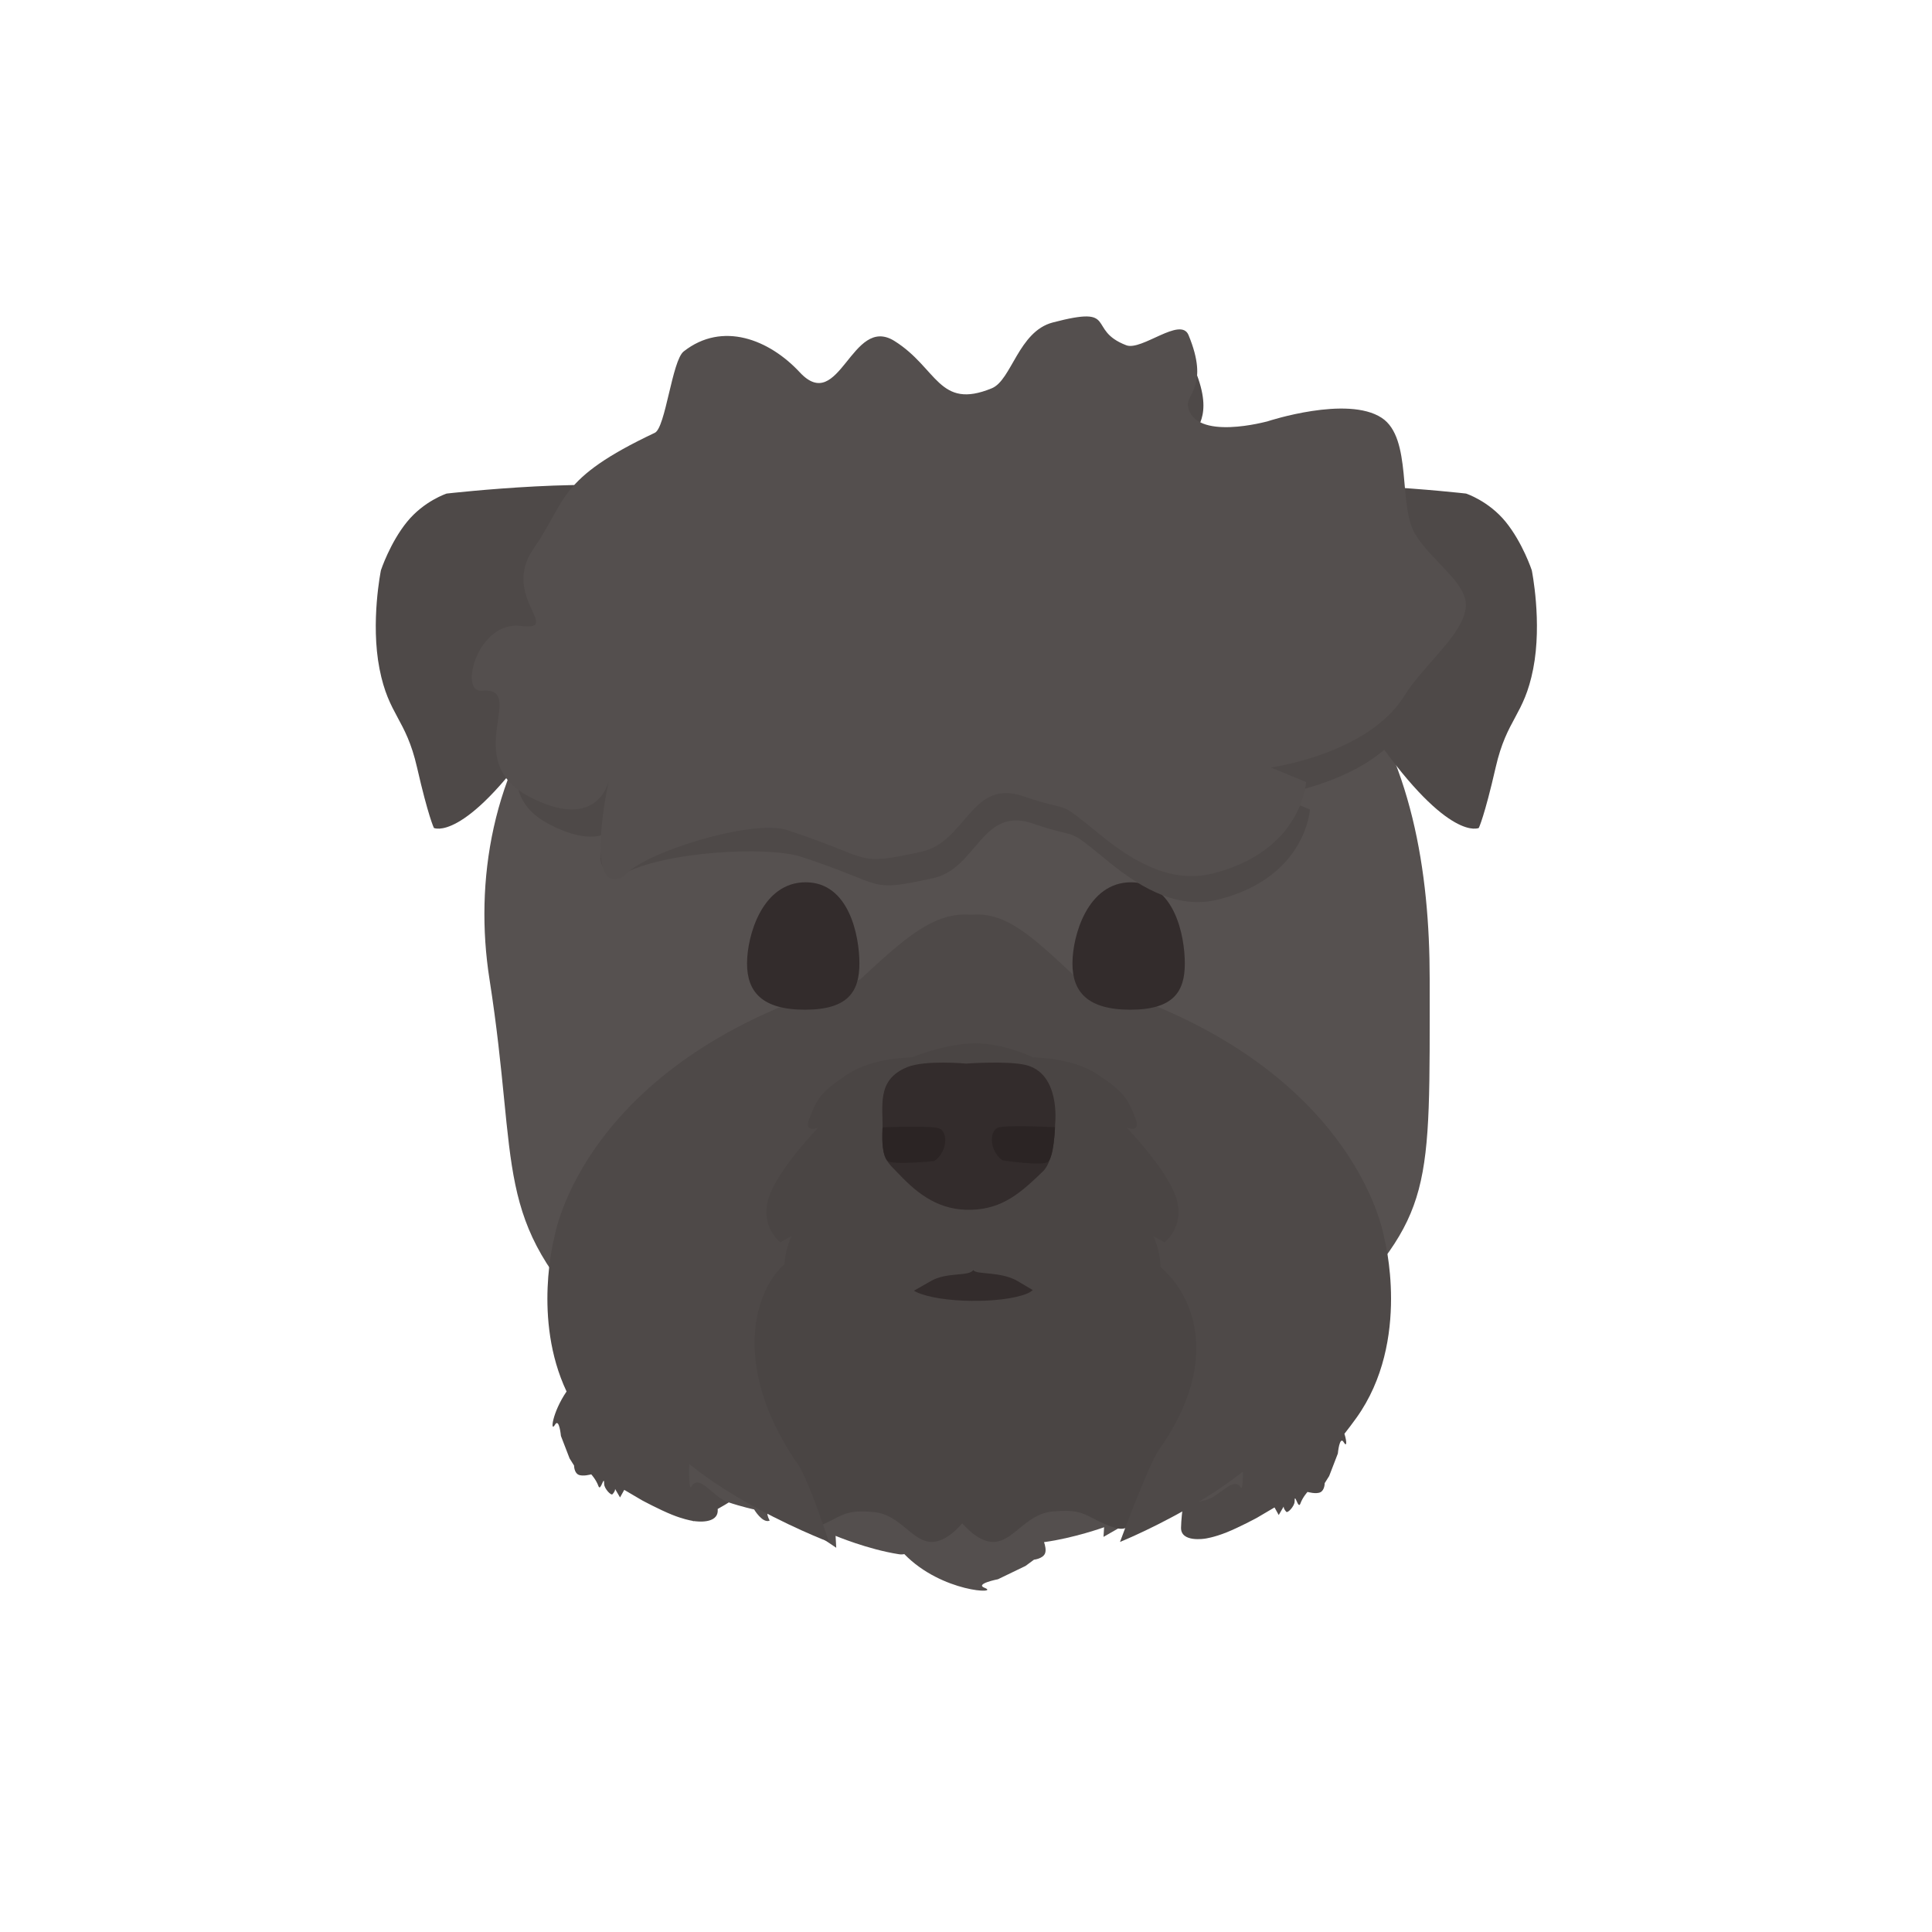 <svg width="300" height="300" viewBox="0 0 300 300" fill="none" xmlns="http://www.w3.org/2000/svg">
<path d="M76 152C71.325 122.126 86.519 82 150.702 82C210.809 82 222 118.649 222 152C222 185.351 222.62 188.146 206.571 204.955C201.612 210.15 199.177 217.445 193.459 222.909C187.49 228.611 164.643 233 149.118 233C137.681 233 113.417 230.077 105.895 223.318C99.501 217.572 100.559 213.637 93.308 206.348C76.269 189.219 80.675 181.874 76 152Z" fill="#565150"/>
<path d="M103.366 86.876C103.366 86.876 108.16 79.44 105.484 77.606C103.654 76.351 98.211 82.525 98.211 82.525L88.431 101.545C90.871 102.118 99.335 85.826 103.366 86.876Z" fill="#504B4A"/>
<path d="M67.376 128.565C67.376 128.565 71.948 130.834 83.246 114.768C87.858 108.208 93.791 97.249 97.11 89.248C101.424 78.852 105.719 77.813 105.719 77.813C105.719 77.813 104.872 77.003 103.253 76.48C94.761 73.734 69.356 76.64 69.356 76.64C69.356 76.64 65.852 77.78 63.208 81.026C60.564 84.273 59.151 88.548 59.151 88.548C59.151 88.548 57.505 96.588 58.931 103.859C60.356 111.13 63.013 111.541 64.758 119.166C66.503 126.792 67.376 128.565 67.376 128.565Z" fill="#4E4948"/>
<path d="M193.638 86.876C193.638 86.876 188.844 79.44 191.52 77.606C193.35 76.351 198.793 82.525 198.793 82.525L208.573 101.545C206.133 102.118 197.668 85.826 193.638 86.876Z" fill="#504B4A"/>
<path d="M229.628 128.565C229.628 128.565 225.056 130.834 213.758 114.768C209.146 108.208 203.213 97.249 199.894 89.248C195.58 78.852 191.285 77.813 191.285 77.813C191.285 77.813 192.132 77.003 193.751 76.48C202.243 73.734 227.648 76.64 227.648 76.64C227.648 76.64 231.152 77.78 233.796 81.026C236.44 84.273 237.853 88.548 237.853 88.548C237.853 88.548 239.499 96.588 238.073 103.859C236.648 111.13 233.991 111.541 232.246 119.166C230.501 126.792 229.628 128.565 229.628 128.565Z" fill="#4E4948"/>
<path fill-rule="evenodd" clip-rule="evenodd" d="M133.577 152.076C140.553 145.603 145.078 141.545 150.815 142.041C156.119 141.568 160.066 145.238 166.471 151.194L166.478 151.2C166.787 151.487 167.101 151.779 167.421 152.076C210.601 164.097 214.92 192.145 214.92 192.145C214.92 192.145 219.238 208.172 210.602 220.193C209.987 221.048 209.373 221.862 208.762 222.637C209.19 224.004 209.102 224.716 208.664 223.964C208.003 222.829 207.74 225.703 207.74 225.703L206.395 229.194L205.699 230.301C205.699 230.301 205.705 231.37 205.039 231.711C204.373 232.052 203.034 231.664 203.034 231.664C203.034 231.664 202.285 232.467 201.913 233.497C201.736 233.986 201.508 233.469 201.327 233.061C201.153 232.669 201.024 232.377 201.026 233.159C201.027 233.851 199.965 235.006 199.732 234.75C199.251 234.223 199.332 233.928 199.332 233.928L198.561 235.253L197.907 234.074L195.145 235.699C195.145 235.699 192.472 237.14 190.47 237.944C188.468 238.747 187.138 238.914 187.138 238.914C187.138 238.914 183.331 239.573 183.391 237.209C183.455 234.688 183.962 232.078 184.258 230.748C183.978 230.516 183.704 230.28 183.436 230.039L183.218 230.079L183.296 229.913C180.493 227.368 178.275 224.309 176.057 220.193C171.791 212.275 159.431 212.18 150.473 212.179C141.518 212.181 129.199 212.291 124.941 220.193C121.303 226.945 117.665 230.853 111.444 234.312C111.446 234.368 111.447 234.423 111.449 234.479C111.506 236.709 108.12 236.248 107.737 236.189C107.714 236.199 107.692 236.21 107.669 236.221C107.669 236.221 107.625 236.2 107.541 236.158C107.131 236.089 105.963 235.853 104.37 235.213C102.368 234.409 99.695 232.968 99.695 232.968L96.933 231.344L96.279 232.523L95.508 231.198C95.508 231.198 95.589 231.493 95.108 232.02C94.875 232.275 93.812 231.121 93.814 230.429C93.816 229.646 93.687 229.939 93.513 230.33C93.332 230.739 93.104 231.256 92.927 230.767C92.555 229.736 91.806 228.934 91.806 228.934C91.806 228.934 90.467 229.321 89.801 228.98C89.135 228.64 89.141 227.57 89.141 227.57L88.445 226.464L87.1 222.973C87.1 222.973 86.837 220.099 86.176 221.234C85.41 222.549 85.714 219.387 87.976 216.07C82.666 204.812 86.079 192.145 86.079 192.145C86.079 192.145 90.397 164.097 133.577 152.076Z" fill="#4E4948"/>
<path fill-rule="evenodd" clip-rule="evenodd" d="M140.42 241.319C140.168 241.378 139.886 241.388 139.57 241.338C134.707 240.575 129.75 238.487 129.75 238.487L129.851 240.335L125.312 237.291C125.312 237.291 122.487 236.643 121.872 236.166C117.808 233.015 119.517 236.121 119.517 236.121C118.407 236.603 117.099 234.386 117.099 234.386C117.099 234.386 115.238 233.997 112.964 233.23C112.113 232.942 111.28 232.227 110.507 231.563C109.215 230.453 108.088 229.486 107.319 230.898C106.733 231.975 106.273 217.05 112.423 209.325C118.573 201.6 128.55 201.31 125.822 202.554C124.168 203.308 128.03 204.193 128.03 204.193L132.547 206.746L133.934 207.945C133.934 207.945 135.388 208.124 135.739 209.145C136.09 210.166 135.338 212.029 135.338 212.029C135.338 212.029 136.303 213.25 137.641 213.968C138.275 214.309 137.535 214.548 136.949 214.737C136.388 214.918 135.969 215.053 137.032 215.188C137.973 215.307 139.363 217.043 138.977 217.334C138.18 217.935 137.792 217.767 137.792 217.767L139.464 219.111L137.751 219.847L138.906 222.675C139.48 222.27 140.082 221.894 140.694 221.717C142.848 221.096 144.611 220.781 144.611 220.781C144.611 220.781 145.851 218.987 146.902 219.377C146.902 219.377 145.283 221.891 149.133 219.341C149.716 218.954 152.392 218.429 152.392 218.429L156.692 215.965L156.596 217.462C156.596 217.462 161.292 215.771 165.899 215.153C165.907 215.152 165.915 215.151 165.923 215.15C165.75 214.636 165.572 213.893 165.772 213.396C166.104 212.57 167.482 212.425 167.482 212.425L168.795 211.455L173.075 209.387C173.075 209.387 176.734 208.671 175.167 208.061C172.582 207.054 182.034 207.289 187.86 213.542C193.687 219.796 193.251 231.877 192.695 231.006C191.967 229.862 190.9 230.646 189.676 231.544C188.943 232.082 188.154 232.661 187.348 232.893C185.194 233.515 183.431 233.829 183.431 233.829C183.431 233.829 182.191 235.624 181.14 235.234C181.14 235.234 182.759 232.72 178.909 235.27C178.326 235.656 175.65 236.182 175.65 236.182L171.35 238.645L171.446 237.149C171.446 237.149 166.75 238.84 162.142 239.457C162.134 239.458 162.127 239.459 162.119 239.46C162.292 239.974 162.47 240.718 162.27 241.215C161.938 242.041 160.56 242.186 160.56 242.186L159.247 243.156L154.967 245.223C154.967 245.223 151.308 245.939 152.875 246.55C155.425 247.543 146.262 247.328 140.42 241.319Z" fill="#544F4E"/>
<path d="M173.846 193.342C173.846 193.342 183.318 196.195 186.808 201.518C190.297 206.84 190.165 215.595 190.165 215.595L186.101 229.345C185.386 230.354 184.916 231.14 184.543 231.762C183.386 233.694 183.178 234.043 179.557 234.59C177.334 234.927 176.478 235.792 175.805 236.473C175.03 237.256 174.499 237.794 172.4 236.992C171.252 236.553 170.443 236.136 169.747 235.776C168.068 234.907 167.04 234.376 163.454 234.7C161.253 234.898 159.689 236.179 158.25 237.358C156.371 238.896 154.704 240.261 152.111 238.819C151.131 238.274 150.229 237.468 149.417 236.539C148.613 237.474 147.719 238.285 146.744 238.83C144.217 240.245 142.593 238.906 140.763 237.396C139.36 236.24 137.837 234.984 135.693 234.789C132.198 234.473 131.197 234.994 129.56 235.845C128.882 236.198 128.095 236.608 126.975 237.038C125.107 237.757 124.94 236.978 124.712 235.911C124.474 234.798 124.168 233.37 121.786 233.007C117.122 232.297 115.774 231.307 112.916 227.242C110.058 223.176 109.666 216.052 109.666 216.052C109.666 216.052 109.537 207.466 112.937 202.246C116.338 197.025 125.566 194.227 125.566 194.227L146.285 189.444L146.328 188.402H152.311L173.846 193.342Z" fill="#4A4544"/>
<path d="M176.938 162.36C190.28 172.794 206.463 200.284 202.346 216.396C199.048 229.307 173.915 239.429 173.915 239.429C173.915 239.429 178.319 227.453 179.964 225.125C191.557 208.717 183.287 197.001 176.539 194.552C161.411 189.064 149.155 191.74 149.155 191.74L143.559 175.8C143.559 175.8 142.794 166.786 146.74 161.873C151.157 156.375 169.892 156.849 176.938 162.36Z" fill="#4E4948"/>
<path d="M124.06 161.438C110.718 172.011 94.535 199.868 98.651 216.195C101.95 229.277 128.717 239.43 128.717 239.43C128.717 239.43 125.564 229.769 123.92 227.41C112.326 210.782 117.796 197.075 124.545 194.594C139.672 189.033 151.843 191.209 151.843 191.209L157.439 175.057C157.439 175.057 158.204 165.923 154.258 160.945C149.841 155.373 131.106 155.854 124.06 161.438Z" fill="#4E4948"/>
<path d="M143.955 194H158.65C158.65 194 163.351 199.303 159.455 200.881C155.558 202.458 145.964 202.364 142.291 200.627C138.616 198.889 143.955 194 143.955 194Z" fill="#332C2C"/>
<path d="M138.523 202.234C138.523 202.234 134.15 206.523 130.152 205.947C126.154 205.37 124.344 203.428 122.532 199.929C120.719 196.43 122.9 191.951 122.9 191.951L121.163 192.905C121.163 192.905 117.909 190.391 119.383 185.939C120.856 181.486 127.057 175.094 127.057 175.094C127.057 175.094 124.801 175.978 125.636 173.789C126.899 170.478 127.574 169.491 131.574 166.832C135.573 164.172 141.528 164.206 141.528 164.206C141.528 164.206 146.931 162 151.427 162C155.923 162 160.472 164.206 160.472 164.206C160.472 164.206 166.427 164.172 170.426 166.832C174.425 169.491 175.101 170.478 176.364 173.789C177.199 175.978 174.943 175.094 174.943 175.094C174.943 175.094 181.144 181.486 182.617 185.939C184.091 190.391 180.837 192.905 180.837 192.905L179.1 191.951C179.1 191.951 181.281 196.43 179.468 199.929C177.656 203.428 175.846 205.37 171.848 205.947C167.85 206.523 163.477 202.234 163.477 202.234C163.477 202.234 161.124 200.746 158.034 198.936C155.349 197.364 151.615 197.977 151.127 197.218C150.459 198.251 147.017 197.473 144.52 198.936C141.429 200.746 138.523 202.234 138.523 202.234Z" fill="#4A4544"/>
<path d="M140.893 165.696C143.671 164.567 150.015 165.153 150.015 165.153C150.015 165.153 156.358 164.695 159.226 165.362C164.711 166.638 163.845 174.43 163.845 174.43C163.845 174.43 163.826 180.07 161.978 181.858C158.531 185.192 155.719 187.713 150.837 187.856C145.955 188 142.632 185.53 139.664 182.393C137.853 180.478 136.845 180.082 137.03 175.73C137.192 171.89 135.941 167.709 140.893 165.696Z" fill="#332C2C"/>
<path d="M137.88 180.297C137.473 180.041 137.196 179.085 137.085 178.089C136.924 176.639 137.044 175.059 137.044 175.059C137.044 175.059 144.879 174.724 145.916 175.246C147.311 175.948 147.006 179.044 145.039 180.291C145.039 180.291 138.881 180.924 137.88 180.297Z" fill="#2B2424"/>
<path d="M162.691 180.433C163.676 179.769 163.813 175.033 163.813 175.033C163.813 175.033 155.952 174.622 154.906 175.127C153.5 175.806 153.755 178.906 155.7 180.186C155.7 180.186 161.711 181.092 162.691 180.433Z" fill="#2B2424"/>
<path d="M124.992 156.786C118.258 156.786 116 153.941 116 149.609C116 145.277 118.364 137 125.098 137C131.832 137 133.448 145.277 133.448 149.609C133.448 153.941 131.726 156.786 124.992 156.786Z" fill="#332C2C"/>
<path d="M175.52 156.786C168.787 156.786 166.529 153.941 166.529 149.609C166.529 145.277 168.894 137 175.627 137C182.361 137 183.978 145.277 183.978 149.609C183.978 153.941 182.254 156.786 175.52 156.786Z" fill="#332C2C"/>
<path d="M219.991 87.793C217.39 83.459 219.616 73.154 214.921 70.052C209.677 66.586 197.622 70.567 197.622 70.567C197.622 70.567 186.375 73.741 185.449 68.256C185.141 66.435 188.722 65.128 185.542 57.41C184.348 54.513 178.412 59.869 176.07 58.969C169.906 56.596 175.073 52.803 164.882 55.493C159.673 56.868 158.625 64.303 155.618 65.547C147.535 68.887 147.356 62.438 140.819 58.326C134.282 54.214 132.464 69.648 126.413 63.114C121.763 58.092 114.656 55.273 108.757 59.923C106.98 61.323 105.994 71.583 104.36 72.358C89.448 79.435 91.033 82.657 85.928 90.034C80.822 97.411 90.474 102.664 83.94 101.866C77.405 101.069 74.522 112.079 77.984 111.77C85.224 111.127 74.569 122.328 85.18 127.934C95.793 133.539 97.353 125.469 97.353 125.469C97.353 125.469 88.597 135.46 96.636 135.794C102.965 132.196 119.209 131.334 124.432 133.046C137.919 137.469 134.527 138.605 144.88 136.367C151.724 134.887 152.423 125.145 160.374 127.876C168.325 130.608 165.021 127.995 172.145 133.813C177.796 138.429 183.325 141.188 189.311 139.649C202.844 136.171 203.403 125.697 203.403 125.697L198.044 123.481C198.044 123.481 212.867 121.44 218.353 112.518C221.301 107.725 227.49 103.051 227.71 98.832C227.899 95.198 222.538 92.04 219.991 87.793Z" fill="#4E4948"/>
<path d="M219.733 82.913C217.076 78.508 219.345 68.036 214.552 64.883C209.197 61.359 196.89 65.403 196.89 65.403C196.89 65.403 185.41 68.626 184.462 63.052C184.148 61.201 187.803 59.874 184.554 52.029C183.334 49.085 177.275 54.527 174.885 53.611C168.591 51.199 173.864 47.346 163.462 50.077C158.144 51.474 157.077 59.03 154.007 60.292C145.756 63.686 145.571 57.132 138.896 52.951C132.221 48.772 130.37 64.456 124.191 57.815C119.442 52.71 112.185 49.844 106.165 54.568C104.351 55.991 103.347 66.417 101.68 67.205C86.458 74.394 88.077 77.668 82.868 85.164C77.657 92.66 87.513 98 80.842 97.189C74.17 96.378 71.23 107.565 74.765 107.253C82.156 106.6 71.282 117.981 82.117 123.68C92.953 129.379 94.543 121.177 94.543 121.177C94.543 121.177 90.439 139.708 96.9 136.052C99.806 132.373 116.858 127.142 122.191 128.884C135.961 133.38 132.498 134.534 143.068 132.262C150.054 130.759 150.765 120.859 158.883 123.636C167.001 126.414 163.627 123.758 170.901 129.672C176.673 134.364 182.318 137.169 188.428 135.606C202.243 132.075 202.811 121.43 202.811 121.43L197.339 119.177C197.339 119.177 212.471 117.106 218.069 108.039C221.077 103.169 227.394 98.421 227.617 94.133C227.809 90.439 222.334 87.229 219.733 82.913Z" fill="#544F4E"/>
</svg>
